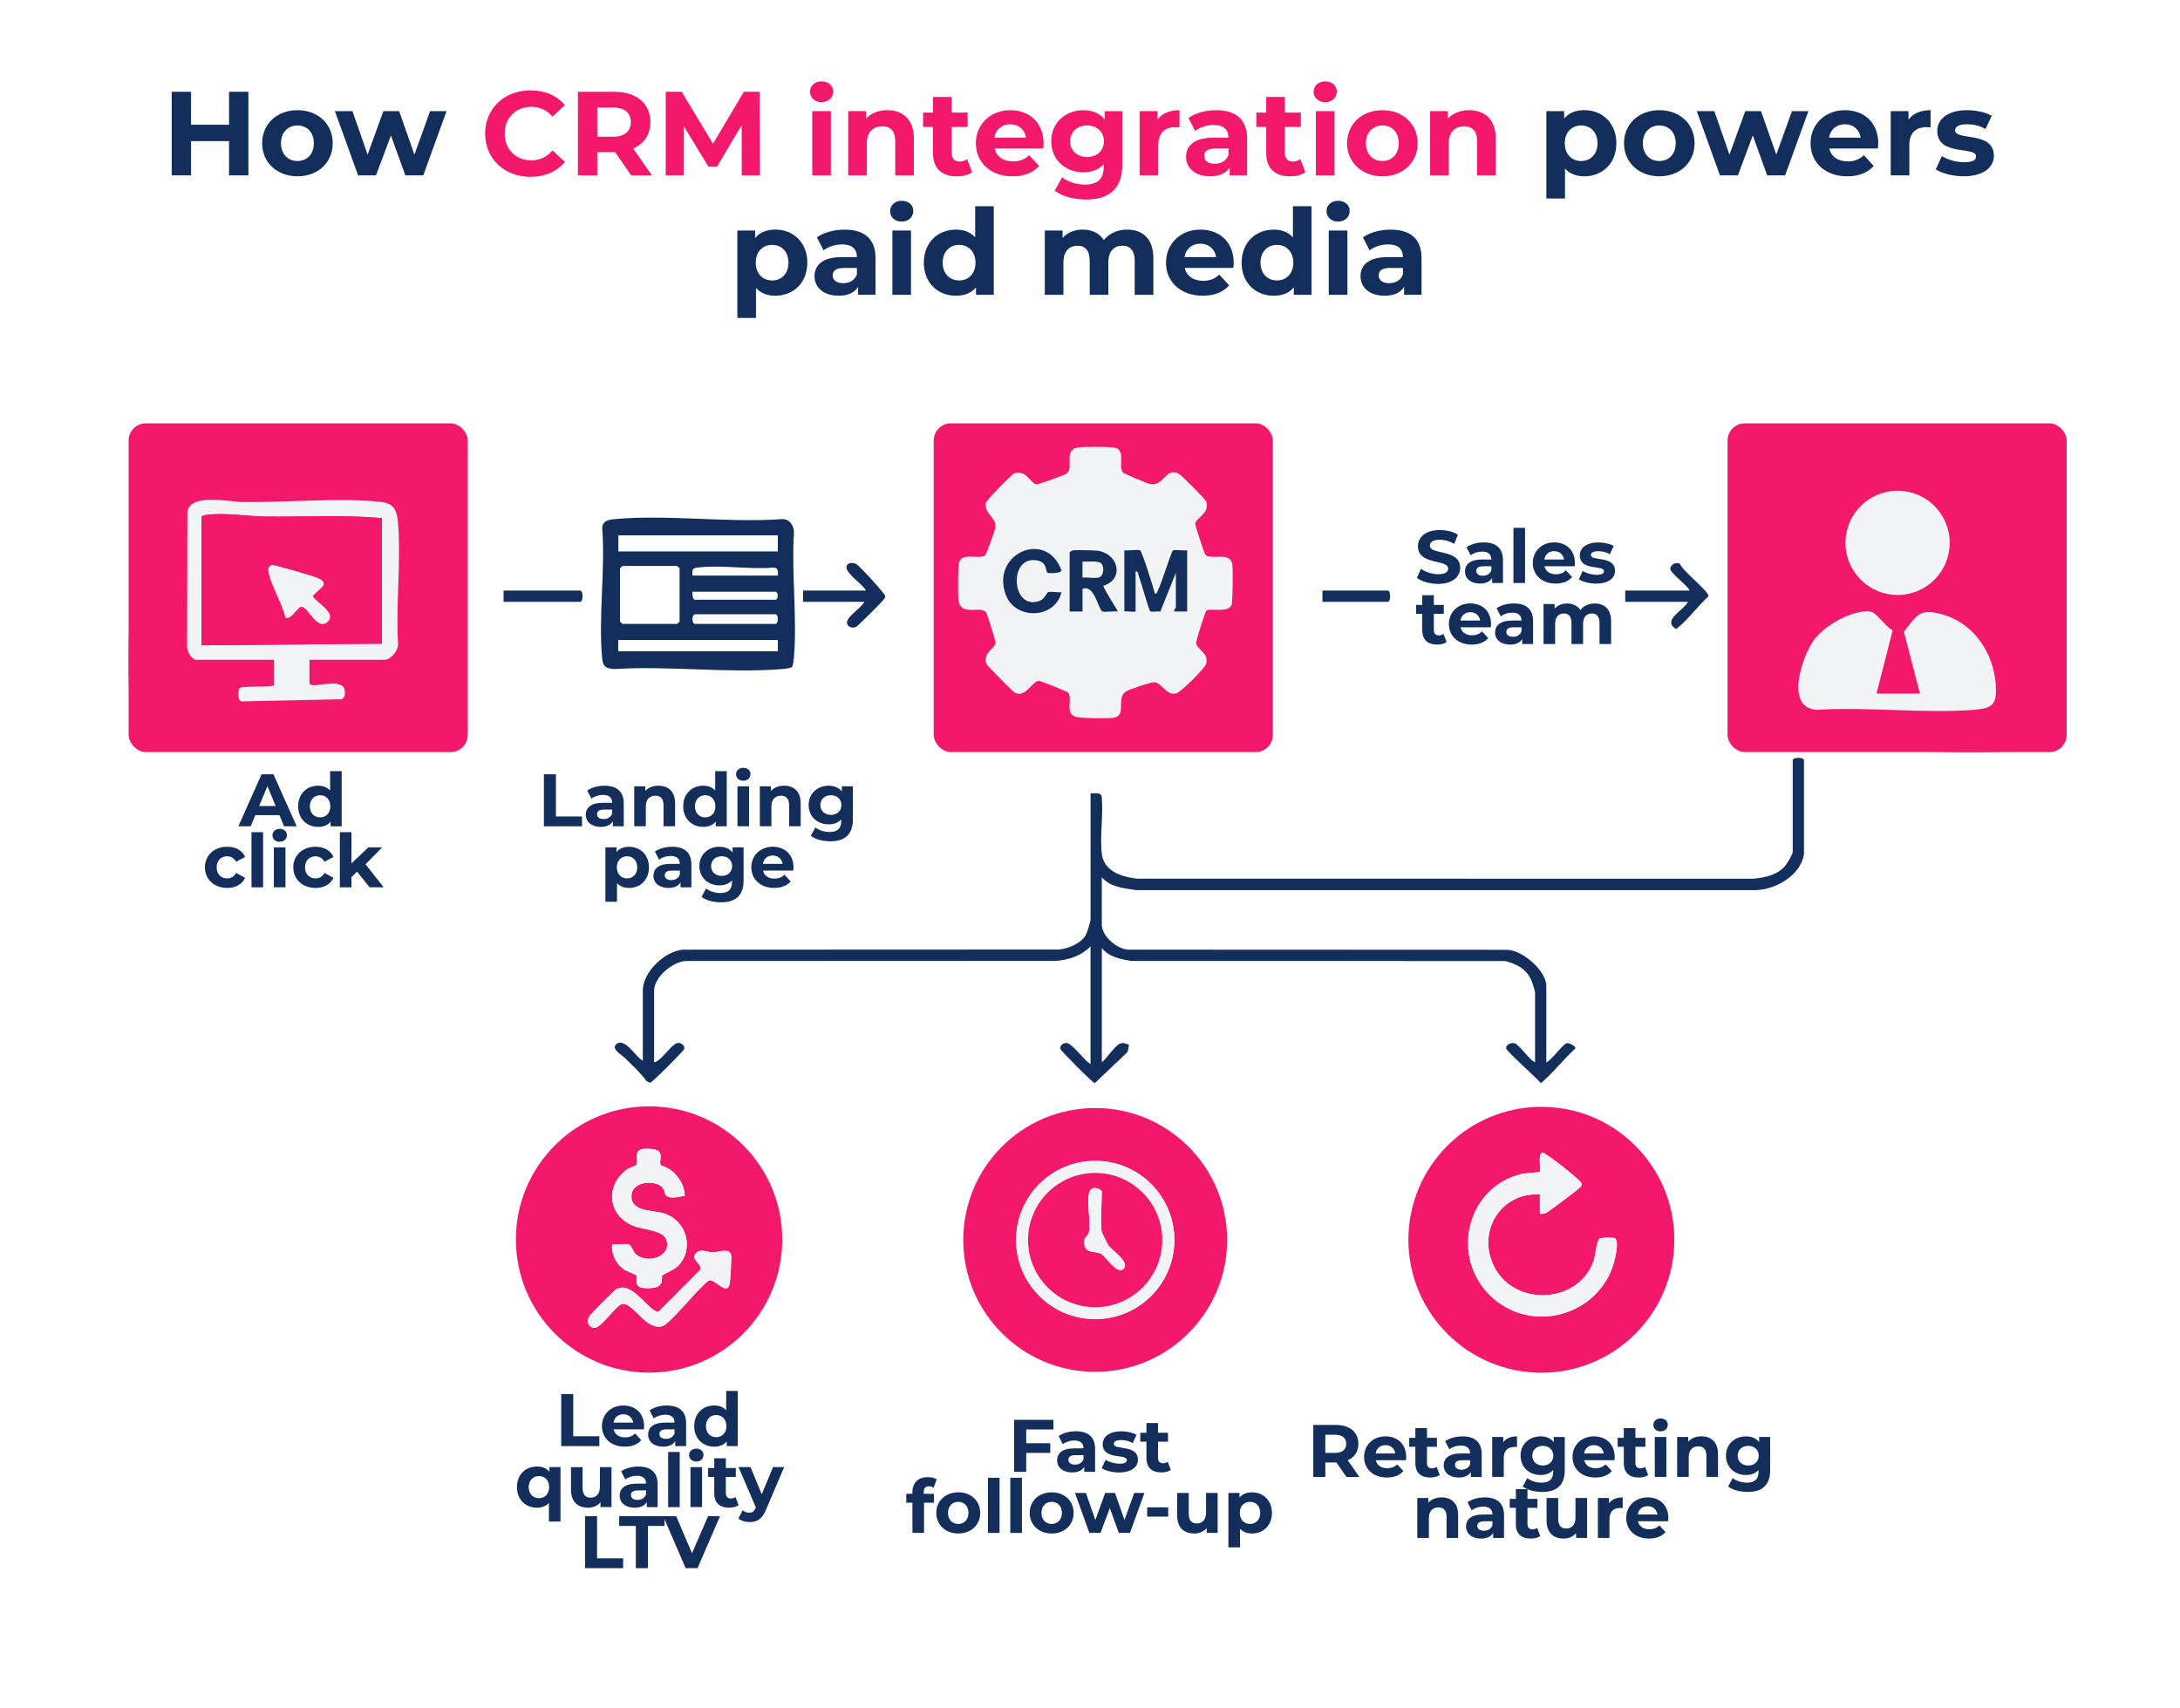 <?xml version="1.0" encoding="UTF-8"?>
<svg id="Layer_1" data-name="Layer 1" xmlns="http://www.w3.org/2000/svg" viewBox="0 0 821.39 643.71">
  <defs>
    <style>
      .cls-1 {
        fill: #132e5b;
      }

      .cls-2 {
        fill: #f1f3f5;
      }

      .cls-3 {
        fill: #f2196c;
      }
    </style>
  </defs>
  <g>
    <rect class="cls-3" x="48.46" y="159.52" width="127.78" height="123.9" rx="6.49" ry="6.49"/>
    <rect class="cls-3" x="650.91" y="159.52" width="127.78" height="123.9" rx="6.49" ry="6.49"/>
    <rect class="cls-3" x="351.81" y="159.52" width="127.78" height="123.9" rx="6.49" ry="6.49"/>
    <rect class="cls-2" x="662.16" y="172.4" width="105.28" height="97.85"/>
    <g>
      <path class="cls-1" d="M679.72,321.75c-1.13,8-10.37,13.34-17.88,13.68h-233.67c-4.74-.75-9.8-1.02-13.02-4.88v17.9c0,4.34,5.71,9.26,10.01,9.41l142.54.06c5.84-.06,14.93,7.95,14.93,13.59v28.82c2.05-.85,6.17-6.84,7.71-7.22.71-.18,3.59,1.04,3.2,2.04-4.53,4.1-8.36,9.17-12.95,13.02-1.58-1.96-12.87-11.89-13.08-13.09-.23-1.33,1.85-2.32,3.16-1.95,1.74.49,5.55,6.26,7.72,7.2v-26.4c0-.27-.87-3.19-1.09-3.77-1.71-4.7-5.53-6.87-10.19-8.01l-140.75-.03c-4.09-.62-8.59-1.53-11.2-4.88v43.08c1.68-1.35,4.99-6.22,6.69-6.99,1.3-.59,2.32-.08,3.56.37l-.52,2.7-12.39,11.76c-.89-.16-12.44-11.9-12.86-12.7-.61-1.18.77-2.34,1.89-2.45,2.39-.23,6.93,6.75,9.37,7.92v-44.3c-3.59,3.63-8,4.99-13.02,5.48l-139.54.03c-4.99.31-11.88,6.09-11.88,11.17v27c3-.45,6.69-7.57,9.37-7.31,1.12.11,2.49,1.28,1.89,2.45-.41.8-11.88,12.45-12.77,12.58l-1.34-.63c-2.38-3.3-5.49-6.06-8.36-8.93-.97-.97-5.43-3.34-2.78-5.18,3.14-2.18,7.22,5.25,9.74,6.4v-26.4c0-7.02,8.08-14.64,14.92-15.42l141.94-.06c3.48-.35,8.48-2.37,10.14-5.64.39-.76,1.7-5,1.7-5.58v-47.63c1.31.07,3.67-.52,4.16.99.78,6.89-.75,15.06.07,21.78.81,6.63,7.38,8.64,13.07,9.38l232.42.03c4.4-.46,9.09-1.35,12.06-4.93.66-.79,2.78-4.37,2.78-5.11v-34.59c0-1.24,4.25-1.24,4.25,0v35.2Z"/>
      <path class="cls-1" d="M636.03,226.79h-23.67v-4.25h24.27c-.83-1.97-7.29-6.54-7.3-8.19,0-1.56,2.28-2.78,3.66-1.83.97,2.64,10.92,10.35,10.77,12.16-4.24,3.9-7.8,8.95-12.21,12.38-5.55-3.32,2.69-6.88,4.46-10.27Z"/>
      <path class="cls-1" d="M498.28,226.79v-4.25h24.58c1.24,0,1.24,4.25,0,4.25h-24.58Z"/>
      <path class="cls-3" d="M773.57,279.98c-1.84,1.84-4.84,2.47-7.35,2.66-33.06,2.5-69.22-1.95-102.61,0-3.27-.27-6.75-2.19-8-5.35-1.97-4.98-.61-22.94-.74-29.6-.48-24.39-.94-48.93-.65-73.41,1.05-5.45,4.56-8.32,10-8.81,32.8,1.9,68.29-2.44,100.78,0,6,.45,10.06,3.11,10.62,9.41,1.94,21.95-.26,49.03-.05,71.65.02,2.76.63,6.24.67,9.05.08,5.82,1.26,20.47-2.67,24.4ZM734.62,204.57c0-10.84-8.79-19.64-19.64-19.64s-19.64,8.79-19.64,19.64,8.79,19.64,19.64,19.64,19.64-8.79,19.64-19.64ZM723.41,261.38h-16.38l6.11-23.88c-2.9-1.23-5.97-6.96-8.83-7.12-6.81-.4-16.84,5.33-20.84,10.78-4.51,6.14-11.27,26.05,1.39,26.32,19.15-1.17,39.96,1.48,58.91,0,7.28-.57,8.66-2.14,8.19-9.45-.77-12.07-8.33-23.22-20.19-26.53-8.53-2.38-9.4.26-14.43,6.55l6.08,23.35Z"/>
      <g>
        <path class="cls-3" d="M294.74,467.08c0,27.72-22.47,50.18-50.18,50.18s-50.18-22.47-50.18-50.18,22.47-50.18,50.18-50.18,50.18,22.47,50.18,50.18ZM248.98,439.08c-.98-1.6,1.7-5.38-2.8-6-9.17-1.27-5.06,3.66-6.5,6-.1.17-2.69,1.04-3.51,1.65-8.26,6.11-7.15,17.27,2.4,21.19,3.16,1.3,11.34,1.73,12.47,5.13,2.16,6.48-6.74,9.24-11.25,5.79-1.38-1.06-1.7-3.46-2.84-3.84-1.64-.54-4.45.17-6.28-.1-.43,3.61,1.41,7.24,4.29,9.37.97.71,4.58,2.03,4.72,2.26.68,1.15-.99,4.13,2.24,4.74,1.51.29,4.83.24,6.09-.55,2.08-1.31,1.04-3.27,1.59-4.18.17-.29,4.44-2.06,5.75-3.36,6.35-6.33,3.46-17.04-4.9-19.85-4.42-1.48-13.52-.42-12.45-7.5.71-4.69,9.25-5.39,11.77-2.14,1.06,1.37.31,2.8,2.1,3.34,2.26.68,3.9-.29,6.12-.34.01-3.98-2.38-7.66-5.5-9.97-.82-.61-3.41-1.49-3.51-1.65ZM262.38,472.09c-2.73,2.68,2.57,4.11,1.38,6.51l-15.5,15.52c-.46.41-.74.25-1.21,0-4.12-2.17-9.45-11.41-14.91-8.26-.61.35-9.65,9.4-10.01,10.01-1.13,1.95-.76,4.18,1.69,4.5,2.63.35,8.39-8.83,10.81-9.05,3.98-.35,8.8,10.27,15.02,8.4,2.83-.85,13.86-14.84,17.43-17.19,2.11-.97,7.17,6.64,7.91.66.27-2.24.51-6.92.55-9.22.08-4.31-4.81-2.04-6.95-2.03-1.73,0-4.52-1.52-6.22.15Z"/>
        <g>
          <path class="cls-2" d="M248.98,439.08c.1.17,2.69,1.04,3.51,1.65,3.12,2.31,5.51,5.99,5.5,9.97-2.22.05-3.86,1.03-6.12.34-1.79-.54-1.04-1.98-2.1-3.34-2.53-3.25-11.07-2.55-11.77,2.14-1.07,7.08,8.03,6.01,12.45,7.5,8.36,2.81,11.25,13.51,4.9,19.85-1.3,1.3-5.57,3.07-5.75,3.36-.54.9.49,2.87-1.59,4.18-1.26.79-4.58.84-6.09.55-3.23-.61-1.55-3.59-2.24-4.74-.13-.22-3.75-1.55-4.72-2.26-2.88-2.12-4.72-5.76-4.29-9.37,1.83.27,4.64-.44,6.28.1,1.14.38,1.46,2.78,2.84,3.84,4.51,3.45,13.41.69,11.25-5.79-1.13-3.39-9.31-3.83-12.47-5.13-9.55-3.92-10.66-15.08-2.4-21.19.82-.61,3.41-1.49,3.51-1.65,1.44-2.34-2.67-7.27,6.5-6,4.5.62,1.81,4.4,2.8,6Z"/>
          <path class="cls-2" d="M262.38,472.09c1.7-1.67,4.49-.14,6.22-.15,2.13,0,7.03-2.28,6.95,2.03-.04,2.3-.28,6.98-.55,9.22-.73,5.98-5.79-1.63-7.91-.66-3.57,2.35-14.6,16.33-17.43,17.19-6.22,1.87-11.03-8.75-15.02-8.4-2.42.22-8.17,9.4-10.81,9.05-2.45-.32-2.83-2.56-1.69-4.5.36-.61,9.39-9.65,10.01-10.01,5.46-3.15,10.79,6.09,14.91,8.26.47.25.75.41,1.21,0l15.5-15.52c1.19-2.4-4.11-3.83-1.38-6.51Z"/>
        </g>
      </g>
      <g>
        <path class="cls-1" d="M298.4,251.36c-.43.43-2.95.7-3.78.77-20.24,1.66-42.68-1.31-63.16,0-3.06-.27-4.25-.76-4.56-3.94-1.5-15.52,1.22-33.44,0-49.22.13-2.64,2.32-3.13,4.55-3.34,20.06-1.82,42.83,1.45,63.17,0,2.82-.24,4.64,2.6,4.54,5.17-.99,15.17,1.22,31.78,0,46.77-.07.83-.34,3.35-.77,3.78ZM233,201.74v6.07h60.07v-6.07h-60.07ZM234.52,213.27c-.2.31-.91.74-.91.91v20.02c0,.06.85.91.91.91h20.63c.06,0,.91-.85.91-.91v-20.02c0-.06-.85-.91-.91-.91h-20.63ZM293.08,216.91c.1-1.45.21-2.9-1.52-3.03-8.98.81-19.8-1.08-28.55-.03-2.23.27-2.23.83-2.09,3.06h32.16ZM260.92,222.98c-.2.79.11,3.03.91,3.03h30.34c1.14,0,1.14-3.03,0-3.03h-31.25ZM261.83,231.47c-1.46.59-.99,3.64,0,3.64h30.34c1.21,0,1.2-3.64,0-3.64h-30.34ZM232.94,241.18v4.25h60.13v-4.25h-60.13Z"/>
        <path class="cls-1" d="M325.66,226.79h-23.06v-4.25h23.67c-1.15-2.4-7.52-6.36-7.33-8.79.15-1.87,2.28-1.86,3.68-1.22,1.06.49,10.95,11.31,10.95,12.13.03.54-.33.85-.59,1.24-.59.88-9.7,9.98-10.36,10.29-1.25.58-2.7.34-3.35-.92-1.25-2.4,5.48-6.22,6.4-8.49Z"/>
        <path class="cls-1" d="M189.74,226.79v-4.25h28.82c1.24,0,1.24,4.25,0,4.25h-28.82Z"/>
      </g>
      <g>
        <path class="cls-3" d="M58.2,165.66l103.63-.18c5.83.55,8.96,4.34,9.41,10.01,2.49,31.6-1.94,66.42,0,98.36-.25,5.21-5.13,8.46-10.02,8.79H58.62c-6.68-.37-8.93-5.22-9.4-11.23-2.4-30.62,1.84-64.34.03-95.28.54-5.33,3.5-9.53,8.95-10.47ZM73.82,248.63h29.43v9.71c-2.18.61-11.81.19-12.78.87-.92.64-1.07,4.63.43,5.11l37.84-.82c1.4-.87,1.31-2.04,1.09-3.51-.63-4.07-9.08-1.69-11.86-1.76-.57-.02-1.37-.43-1.37-.79v-8.8h28.22c2.34,0,5.15-3.3,5.17-5.75-.9-14.81,1.14-30.9,0-45.55-.36-4.66-1.26-7.58-6.39-8.17-15.25-1.75-36.19.25-52.21.02-5.07-.07-19.26-3.35-20.78,3.44l-.13,50.84c-.01,1.93,1.37,4.74,3.34,5.16Z"/>
        <g>
          <path class="cls-2" d="M73.82,248.63c-1.97-.42-3.35-3.23-3.34-5.16l.13-50.84c1.52-6.79,15.71-3.51,20.78-3.44,16.02.23,36.96-1.77,52.21-.02,5.14.59,6.03,3.51,6.39,8.17,1.14,14.65-.91,30.74,0,45.55-.02,2.45-2.83,5.75-5.17,5.75h-28.22v8.8c0,.37.8.78,1.37.79,2.78.07,11.23-2.31,11.86,1.76.23,1.47.31,2.64-1.09,3.51l-37.84.82c-1.49-.48-1.35-4.47-.43-5.11.98-.68,10.6-.26,12.78-.87v-9.71h-29.43ZM143.9,195.23c-14.51-1.28-29.38-.38-44.02-.58-7.06-.1-14.73-1.5-21.85-.66-.61.07-2.09.28-2.09.94v48.24l67.96-.61v-47.33Z"/>
          <path class="cls-3" d="M143.9,195.23v47.33l-67.96.61v-48.24c0-.66,1.48-.87,2.09-.94,7.12-.84,14.79.57,21.85.66,14.64.2,29.51-.7,44.02.58ZM107.53,232.83c2.26.89,4.72-4.44,6.26-4.17,2.43.42,5.68,9.05,9.54,5.77,3.8-3.24-3.72-7.07-5.5-9.75,2.36-2.93,7.2-4.71,1.53-7-1.79-.72-16.03-4.93-16.89-4.74-.75.16-1.41.91-1.37,1.77.19,4.6,5.56,13.13,6.44,18.13Z"/>
          <path class="cls-2" d="M107.53,232.83c-.88-5-6.25-13.54-6.44-18.13-.04-.86.62-1.61,1.37-1.77.86-.19,15.1,4.02,16.89,4.74,5.67,2.29.83,4.07-1.53,7,1.78,2.69,9.3,6.52,5.5,9.75-3.86,3.28-7.11-5.34-9.54-5.77-1.53-.27-3.99,5.07-6.26,4.17Z"/>
        </g>
      </g>
      <g>
        <g>
          <path class="cls-3" d="M630.86,467.19c0,27.67-22.43,50.1-50.1,50.1s-50.1-22.43-50.1-50.1,22.43-50.1,50.1-50.1,50.1,22.43,50.1,50.1ZM580.2,457.38c.87.09,1.58.04,2.4-.33s11.75-8.59,12.47-9.37c.44-.48.93-.72.93-1.52,0-1.21-13.94-12.02-14.87-11.84-1.77.35-.5,6.89-.92,7.29-.25.24-5.47.45-6.81.77-21.38,5.08-27.23,32.52-10.8,46.87,16.08,14.04,41.53,5.48,45.97-15.33.32-1.5,1.43-6.79-.24-7.34-.88-.29-4.98-.28-5.7.19-.99.65-1.53,6.44-2.12,8.2-5.36,16.14-29.36,17.76-37.32,2.76-7.04-13.26,2-28.46,17.01-27.63v7.29Z"/>
          <path class="cls-2" d="M580.2,457.38v-7.29c-15-.84-24.04,14.37-17.01,27.63,7.96,15,31.95,13.38,37.32-2.76.59-1.76,1.12-7.55,2.12-8.2.72-.47,4.82-.48,5.7-.19,1.67.55.56,5.84.24,7.34-4.44,20.81-29.89,29.37-45.97,15.33-16.43-14.35-10.58-41.79,10.8-46.87,1.35-.32,6.56-.54,6.81-.77.42-.4-.85-6.94.92-7.29.94-.18,14.87,10.62,14.87,11.84,0,.8-.48,1.05-.93,1.52-.72.78-11.67,9.01-12.47,9.37s-1.52.42-2.4.33Z"/>
        </g>
        <g>
          <path class="cls-3" d="M462.36,467.25c0,27.45-22.26,49.71-49.71,49.71s-49.71-22.26-49.71-49.71,22.26-49.71,49.71-49.71,49.71,22.26,49.71,49.71ZM442.48,467.27c0-16.47-13.35-29.82-29.82-29.82s-29.82,13.35-29.82,29.82,13.35,29.82,29.82,29.82,29.82-13.35,29.82-29.82Z"/>
          <g>
            <path class="cls-2" d="M442.48,467.27c0,16.47-13.35,29.82-29.82,29.82s-29.82-13.35-29.82-29.82,13.35-29.82,29.82-29.82,29.82,13.35,29.82,29.82ZM437.93,467.3c0-13.97-11.32-25.29-25.29-25.29s-25.29,11.32-25.29,25.29,11.32,25.29,25.29,25.29,25.29-11.32,25.29-25.29Z"/>
            <path class="cls-3" d="M437.93,467.3c0,13.97-11.32,25.29-25.29,25.29s-25.29-11.32-25.29-25.29,11.32-25.29,25.29-25.29,25.29,11.32,25.29,25.29ZM415.15,464.35c-.66-2.44,0-11.83,0-15.17,0-1.18-3.89-2.7-4.73.12-1.09,3.68.66,11-.13,15.04-.36,1.85-2.33,1.72-1.7,4.72.75,3.58,4.17,2.23,6.3,3.44,1.64.94,5.81,7.6,8.19,5.84,3.3-2.45-4.44-7.36-5.51-9.12-.28-.46-2.34-4.61-2.41-4.87Z"/>
            <path class="cls-2" d="M415.15,464.35c.07.27,2.13,4.41,2.41,4.87,1.07,1.76,8.82,6.68,5.51,9.12-2.37,1.76-6.54-4.91-8.19-5.84-2.13-1.21-5.55.14-6.3-3.44-.63-3.01,1.34-2.88,1.7-4.72.8-4.04-.96-11.35.13-15.04.84-2.82,4.73-1.3,4.73-.12,0,3.34-.66,12.73,0,15.17Z"/>
          </g>
        </g>
      </g>
      <g>
        <path class="cls-2" d="M405.87,168.66c-5.37,1.19-.96,7.71-4.1,9.86-.75.52-10.49,4.05-11.18,3.98-2.34-.24-3.76-5.53-8.38-4.14-1,.3-10.59,10.17-10.76,11.14-.72,4.28,4.31,5.52,3.53,9.52-.2,1.02-3.34,9.89-3.77,10.22-2.26,1.73-8.2-1.12-9.75,2.39-.58,1.32-.58,12.91-.28,14.81.92,5.84,8.33,1.79,10.33,4.24.38.47,3.67,10.96,3.6,11.56-.22,2.1-4.77,3.73-3.53,7.78.22.74,10.12,10.72,10.82,11.05,4.37,2.02,6.53-4.84,9.24-4.46.71.1,10.47,3.94,10.83,4.41,1.79,2.33-1.29,7.4,2.53,9,1.63.68,12.68.82,14.69.45,5.02-.94.65-7.54,4.62-9.95,1.19-.72,9.32-3.52,10.58-3.44,2.88.19,4.68,5.28,8.35,4.2,1.72-.51,10.9-9.53,11.26-11.26.83-3.96-2.95-4.86-3.84-7.48-.21-.62,3.38-12.07,3.92-12.43,1.71-1.15,7.93,1.05,9.43-2.1.49-1.03.59-13.84.29-15.46-.94-5-8.47-1.14-10.25-3.7-.34-.49-3.77-10.86-3.71-11.46.23-2.32,5.54-3.77,4.15-8.39-.2-.68-8.89-9.47-9.89-10.15-5.31-3.56-5.91,4.65-11.39,3.52-.96-.2-9.86-3.91-10.2-4.38-1.65-2.3,1.01-7.63-2.39-9.14-1.33-.59-12.97-.57-14.72-.19Z"/>
        <g>
          <path class="cls-1" d="M427.89,230.43c-.96.31-3.07-.21-4.25,0v-23.07c1.33.28,5.19-.44,5.99.09.72.47,5.02,14.21,5.55,16.3.88-.06.93-.93,1.22-1.5,1.13-2.2,4.92-14.29,5.51-14.81.49-.43,4.29.15,5.39-.07v23.06h-4.85c-.23-.66.6-1.33.6-1.52v-13.05l-5.86,14.59c-.88-.16-3.37.27-3.79-.09-.53-.45-3.6-11.45-4.31-13.29-.27-.71-.1-1.67-1.21-1.82v15.17Z"/>
          <path class="cls-1" d="M403.01,208.28c.16-.52.98-.83,1.53-.93.6-.1,8.1.04,8.92.16,8.16,1.17,10.17,10.83,2.3,13.22-.38.42,4.79,8.36,5.46,9.7-1.37-.27-5.09.46-5.97-.09-1.42-.89-3-10.35-7.38-8.4v8.5h-4.85v-22.15ZM415,212.37c-1.27-1.27-5.34-.59-7.14-.75v6.07c1.78-.29,5.25.55,6.68-.3,1.33-.79,1.55-3.93.45-5.02Z"/>
          <path class="cls-1" d="M394.58,215.8c-.69-.6.18-4.05-4.17-4.67-10.76-1.52-9.16,19.58,1.52,15.19,1.66-.68,2.52-3.07,3.01-3.19,1.37-.33,3.51.24,5.03.01-2.33,10.04-17.26,10.68-20.92,1.2-6.05-15.62,15.17-25.14,20.9-9.39-.1,1.13-4.95,1.19-5.36.83Z"/>
        </g>
      </g>
    </g>
  </g>
  <g>
    <path class="cls-1" d="M93.59,34.59v31.5h-7.29v-12.91h-14.31v12.91h-7.29v-31.5h7.29v12.42h14.31v-12.42h7.29Z"/>
    <path class="cls-1" d="M98.77,53.98c0-7.29,5.62-12.46,13.32-12.46s13.27,5.17,13.27,12.46-5.58,12.46-13.27,12.46-13.32-5.17-13.32-12.46ZM118.25,53.98c0-4.19-2.66-6.7-6.17-6.7s-6.21,2.52-6.21,6.7,2.7,6.7,6.21,6.7,6.17-2.52,6.17-6.7Z"/>
    <path class="cls-1" d="M168.25,41.88l-8.77,24.21h-6.75l-5.44-15.03-5.62,15.03h-6.75l-8.73-24.21h6.61l5.71,16.38,5.94-16.38h5.94l5.76,16.38,5.9-16.38h6.21Z"/>
    <path class="cls-3" d="M182.78,50.34c0-9.49,7.29-16.29,17.1-16.29,5.44,0,9.99,1.98,12.96,5.58l-4.68,4.32c-2.11-2.43-4.77-3.69-7.92-3.69-5.9,0-10.08,4.14-10.08,10.08s4.18,10.08,10.08,10.08c3.15,0,5.8-1.26,7.92-3.73l4.68,4.32c-2.97,3.65-7.51,5.62-13,5.62-9.76,0-17.05-6.79-17.05-16.29Z"/>
    <path class="cls-3" d="M237.82,66.09l-6.07-8.77h-6.71v8.77h-7.29v-31.5h13.63c8.42,0,13.68,4.36,13.68,11.43,0,4.73-2.38,8.19-6.48,9.94l7.06,10.12h-7.83ZM230.98,40.53h-5.94v10.98h5.94c4.45,0,6.7-2.07,6.7-5.49s-2.25-5.49-6.7-5.49Z"/>
    <path class="cls-3" d="M279.49,66.09l-.05-18.9-9.27,15.57h-3.28l-9.22-15.16v18.49h-6.84v-31.5h6.03l11.79,19.57,11.61-19.57h5.98l.09,31.5h-6.84Z"/>
    <path class="cls-3" d="M305.18,34.59c0-2.21,1.75-3.92,4.36-3.92s4.37,1.62,4.37,3.78c0,2.34-1.75,4.05-4.37,4.05s-4.36-1.71-4.36-3.91ZM306.04,41.88h7.02v24.21h-7.02v-24.21Z"/>
    <path class="cls-3" d="M344.33,52.23v13.86h-7.02v-12.78c0-3.92-1.8-5.71-4.9-5.71-3.38,0-5.8,2.07-5.8,6.52v11.97h-7.02v-24.21h6.71v2.83c1.89-2.07,4.72-3.19,8.01-3.19,5.71,0,10.03,3.33,10.03,10.71Z"/>
    <path class="cls-3" d="M366.29,64.92c-1.44,1.04-3.55,1.53-5.71,1.53-5.71,0-9.04-2.92-9.04-8.68v-9.94h-3.73v-5.4h3.73v-5.9h7.02v5.9h6.03v5.4h-6.03v9.85c0,2.07,1.12,3.19,3.01,3.19,1.04,0,2.07-.31,2.83-.9l1.89,4.95Z"/>
    <path class="cls-3" d="M393.07,55.96h-18.31c.67,3.01,3.24,4.86,6.93,4.86,2.56,0,4.41-.77,6.07-2.34l3.73,4.05c-2.25,2.56-5.62,3.91-9.99,3.91-8.37,0-13.81-5.26-13.81-12.46s5.53-12.46,12.91-12.46,12.6,4.77,12.6,12.55c0,.54-.09,1.31-.14,1.89ZM374.66,51.87h11.92c-.5-3.06-2.79-5.04-5.94-5.04s-5.49,1.94-5.98,5.04Z"/>
    <path class="cls-3" d="M422.86,41.88v20.16c0,9-4.86,13.14-13.59,13.14-4.59,0-9.04-1.12-11.88-3.33l2.79-5.04c2.07,1.67,5.44,2.75,8.55,2.75,4.95,0,7.11-2.25,7.11-6.61v-1.04c-1.85,2.02-4.5,3.02-7.65,3.02-6.7,0-12.1-4.63-12.1-11.7s5.4-11.7,12.1-11.7c3.38,0,6.16,1.12,8.01,3.46v-3.1h6.66ZM415.93,53.22c0-3.55-2.65-5.94-6.34-5.94s-6.39,2.38-6.39,5.94,2.7,5.94,6.39,5.94,6.34-2.38,6.34-5.94Z"/>
    <path class="cls-3" d="M444.41,41.52v6.48c-.58-.04-1.03-.09-1.57-.09-3.87,0-6.43,2.11-6.43,6.75v11.43h-7.02v-24.21h6.71v3.19c1.71-2.34,4.59-3.55,8.32-3.55Z"/>
    <path class="cls-3" d="M469.88,52.27v13.81h-6.57v-3.01c-1.31,2.2-3.82,3.37-7.38,3.37-5.67,0-9.04-3.15-9.04-7.33s3.01-7.24,10.39-7.24h5.58c0-3.02-1.8-4.77-5.58-4.77-2.56,0-5.22.85-6.97,2.25l-2.52-4.9c2.65-1.89,6.57-2.92,10.44-2.92,7.38,0,11.65,3.42,11.65,10.75ZM462.86,58.44v-2.47h-4.81c-3.29,0-4.32,1.21-4.32,2.83,0,1.75,1.48,2.92,3.96,2.92,2.34,0,4.36-1.08,5.17-3.29Z"/>
    <path class="cls-3" d="M491.84,64.92c-1.44,1.04-3.55,1.53-5.71,1.53-5.71,0-9.04-2.92-9.04-8.68v-9.94h-3.73v-5.4h3.73v-5.9h7.02v5.9h6.03v5.4h-6.03v9.85c0,2.07,1.12,3.19,3.01,3.19,1.04,0,2.07-.31,2.83-.9l1.89,4.95Z"/>
    <path class="cls-3" d="M494.95,34.59c0-2.21,1.75-3.92,4.36-3.92s4.37,1.62,4.37,3.78c0,2.34-1.76,4.05-4.37,4.05s-4.36-1.71-4.36-3.91ZM495.8,41.88h7.02v24.21h-7.02v-24.21Z"/>
    <path class="cls-3" d="M507.55,53.98c0-7.29,5.62-12.46,13.32-12.46s13.27,5.17,13.27,12.46-5.58,12.46-13.27,12.46-13.32-5.17-13.32-12.46ZM527.03,53.98c0-4.19-2.66-6.7-6.17-6.7s-6.21,2.52-6.21,6.7,2.7,6.7,6.21,6.7,6.17-2.52,6.17-6.7Z"/>
    <path class="cls-3" d="M563.57,52.23v13.86h-7.02v-12.78c0-3.92-1.8-5.71-4.9-5.71-3.38,0-5.8,2.07-5.8,6.52v11.97h-7.02v-24.21h6.71v2.83c1.89-2.07,4.72-3.19,8.01-3.19,5.71,0,10.03,3.33,10.03,10.71Z"/>
    <path class="cls-1" d="M609.02,53.98c0,7.6-5.26,12.46-12.06,12.46-3.02,0-5.49-.94-7.29-2.92v11.29h-7.02v-32.94h6.71v2.79c1.75-2.12,4.36-3.15,7.6-3.15,6.79,0,12.06,4.86,12.06,12.46ZM601.91,53.98c0-4.19-2.65-6.7-6.16-6.7s-6.17,2.52-6.17,6.7,2.66,6.7,6.17,6.7,6.16-2.52,6.16-6.7Z"/>
    <path class="cls-1" d="M611.9,53.98c0-7.29,5.62-12.46,13.32-12.46s13.27,5.17,13.27,12.46-5.58,12.46-13.27,12.46-13.32-5.17-13.32-12.46ZM631.38,53.98c0-4.19-2.66-6.7-6.17-6.7s-6.21,2.52-6.21,6.7,2.7,6.7,6.21,6.7,6.17-2.52,6.17-6.7Z"/>
    <path class="cls-1" d="M681.38,41.88l-8.77,24.21h-6.75l-5.44-15.03-5.62,15.03h-6.75l-8.73-24.21h6.61l5.71,16.38,5.94-16.38h5.94l5.76,16.38,5.9-16.38h6.21Z"/>
    <path class="cls-1" d="M707.57,55.96h-18.31c.67,3.01,3.24,4.86,6.93,4.86,2.56,0,4.41-.77,6.07-2.34l3.73,4.05c-2.25,2.56-5.62,3.91-9.99,3.91-8.37,0-13.81-5.26-13.81-12.46s5.53-12.46,12.91-12.46,12.6,4.77,12.6,12.55c0,.54-.09,1.31-.14,1.89ZM689.16,51.87h11.92c-.5-3.06-2.79-5.04-5.94-5.04s-5.49,1.94-5.98,5.04Z"/>
    <path class="cls-1" d="M727.41,41.52v6.48c-.58-.04-1.03-.09-1.57-.09-3.87,0-6.43,2.11-6.43,6.75v11.43h-7.02v-24.21h6.71v3.19c1.71-2.34,4.59-3.55,8.32-3.55Z"/>
    <path class="cls-1" d="M729.35,63.84l2.34-5.04c2.16,1.4,5.44,2.34,8.41,2.34,3.24,0,4.46-.85,4.46-2.21,0-3.96-14.62.09-14.62-9.58,0-4.59,4.14-7.83,11.2-7.83,3.33,0,7.02.76,9.31,2.11l-2.34,4.99c-2.38-1.35-4.77-1.8-6.97-1.8-3.15,0-4.5.99-4.5,2.25,0,4.14,14.62.13,14.62,9.67,0,4.5-4.18,7.69-11.43,7.69-4.1,0-8.23-1.12-10.48-2.61Z"/>
    <path class="cls-1" d="M304.19,98.98c0,7.6-5.26,12.46-12.06,12.46-3.02,0-5.49-.94-7.29-2.92v11.29h-7.02v-32.94h6.71v2.79c1.75-2.12,4.36-3.15,7.6-3.15,6.79,0,12.06,4.86,12.06,12.46ZM297.08,98.98c0-4.19-2.65-6.7-6.16-6.7s-6.17,2.52-6.17,6.7,2.66,6.7,6.17,6.7,6.16-2.52,6.16-6.7Z"/>
    <path class="cls-1" d="M329.89,97.27v13.81h-6.57v-3.01c-1.31,2.2-3.82,3.37-7.38,3.37-5.67,0-9.04-3.15-9.04-7.33s3.01-7.24,10.39-7.24h5.58c0-3.02-1.8-4.77-5.58-4.77-2.56,0-5.22.85-6.97,2.25l-2.52-4.9c2.65-1.89,6.57-2.92,10.44-2.92,7.38,0,11.65,3.42,11.65,10.75ZM322.87,103.44v-2.47h-4.81c-3.29,0-4.32,1.21-4.32,2.83,0,1.75,1.48,2.92,3.96,2.92,2.34,0,4.36-1.08,5.17-3.29Z"/>
    <path class="cls-1" d="M335.38,79.59c0-2.21,1.75-3.92,4.36-3.92s4.37,1.62,4.37,3.78c0,2.34-1.75,4.05-4.37,4.05s-4.36-1.71-4.36-3.91ZM336.23,86.88h7.02v24.21h-7.02v-24.21Z"/>
    <path class="cls-1" d="M374.44,77.7v33.39h-6.7v-2.79c-1.76,2.12-4.32,3.15-7.56,3.15-6.84,0-12.1-4.86-12.1-12.46s5.27-12.46,12.1-12.46c2.97,0,5.49.94,7.25,2.92v-11.74h7.02ZM367.55,98.98c0-4.19-2.7-6.7-6.16-6.7s-6.21,2.52-6.21,6.7,2.7,6.7,6.21,6.7,6.16-2.52,6.16-6.7Z"/>
    <path class="cls-1" d="M434.56,97.23v13.86h-7.02v-12.78c0-3.92-1.75-5.71-4.59-5.71-3.15,0-5.35,2.02-5.35,6.34v12.15h-7.02v-12.78c0-3.92-1.67-5.71-4.59-5.71-3.1,0-5.31,2.02-5.31,6.34v12.15h-7.02v-24.21h6.71v2.79c1.8-2.07,4.5-3.15,7.6-3.15,3.38,0,6.25,1.3,7.96,3.96,1.93-2.47,5.08-3.96,8.73-3.96,5.76,0,9.9,3.33,9.9,10.71Z"/>
    <path class="cls-1" d="M464.71,100.96h-18.31c.67,3.01,3.24,4.86,6.93,4.86,2.56,0,4.41-.77,6.07-2.34l3.73,4.05c-2.25,2.56-5.62,3.91-9.99,3.91-8.37,0-13.81-5.26-13.81-12.46s5.53-12.46,12.91-12.46,12.6,4.77,12.6,12.55c0,.54-.09,1.31-.14,1.89ZM446.3,96.87h11.92c-.5-3.06-2.79-5.04-5.94-5.04s-5.49,1.94-5.98,5.04Z"/>
    <path class="cls-1" d="M494.18,77.7v33.39h-6.7v-2.79c-1.75,2.12-4.32,3.15-7.56,3.15-6.84,0-12.1-4.86-12.1-12.46s5.27-12.46,12.1-12.46c2.97,0,5.49.94,7.24,2.92v-11.74h7.02ZM487.3,98.98c0-4.19-2.7-6.7-6.16-6.7s-6.21,2.52-6.21,6.7,2.7,6.7,6.21,6.7,6.16-2.52,6.16-6.7Z"/>
    <path class="cls-1" d="M499.81,79.59c0-2.21,1.75-3.92,4.36-3.92s4.37,1.62,4.37,3.78c0,2.34-1.75,4.05-4.37,4.05s-4.36-1.71-4.36-3.91ZM500.66,86.88h7.02v24.21h-7.02v-24.21Z"/>
    <path class="cls-1" d="M535.62,97.27v13.81h-6.57v-3.01c-1.31,2.2-3.82,3.37-7.38,3.37-5.67,0-9.04-3.15-9.04-7.33s3.01-7.24,10.39-7.24h5.58c0-3.02-1.8-4.77-5.58-4.77-2.56,0-5.22.85-6.97,2.25l-2.52-4.9c2.65-1.89,6.57-2.92,10.44-2.92,7.38,0,11.65,3.42,11.65,10.75ZM528.6,103.44v-2.47h-4.81c-3.29,0-4.32,1.21-4.32,2.83,0,1.75,1.48,2.92,3.96,2.92,2.34,0,4.36-1.08,5.17-3.29Z"/>
  </g>
  <g>
    <path class="cls-1" d="M533.87,217.76l1.54-3.42c1.65,1.2,4.12,2.04,6.47,2.04,2.69,0,3.78-.9,3.78-2.1,0-3.67-11.4-1.15-11.4-8.43,0-3.33,2.69-6.1,8.26-6.1,2.46,0,4.98.59,6.8,1.74l-1.4,3.44c-1.82-1.04-3.7-1.54-5.43-1.54-2.69,0-3.72,1.01-3.72,2.24,0,3.61,11.4,1.12,11.4,8.32,0,3.28-2.72,6.08-8.32,6.08-3.11,0-6.24-.92-7.98-2.27Z"/>
    <path class="cls-1" d="M566.3,211.09v8.6h-4.09v-1.88c-.81,1.37-2.38,2.1-4.59,2.1-3.53,0-5.63-1.96-5.63-4.56s1.88-4.51,6.47-4.51h3.47c0-1.88-1.12-2.97-3.47-2.97-1.6,0-3.25.53-4.34,1.4l-1.57-3.05c1.65-1.18,4.09-1.82,6.5-1.82,4.59,0,7.25,2.13,7.25,6.69ZM561.93,214.93v-1.54h-3c-2.04,0-2.69.76-2.69,1.76,0,1.09.92,1.82,2.46,1.82,1.46,0,2.72-.67,3.22-2.04Z"/>
    <path class="cls-1" d="M570.24,198.91h4.37v20.78h-4.37v-20.78Z"/>
    <path class="cls-1" d="M593.34,213.39h-11.4c.42,1.88,2.02,3.02,4.31,3.02,1.6,0,2.74-.48,3.78-1.46l2.32,2.52c-1.4,1.6-3.5,2.44-6.22,2.44-5.21,0-8.6-3.28-8.6-7.76s3.44-7.76,8.04-7.76,7.84,2.97,7.84,7.81c0,.34-.06.81-.08,1.18ZM581.89,210.84h7.42c-.31-1.9-1.74-3.14-3.7-3.14s-3.42,1.2-3.72,3.14Z"/>
    <path class="cls-1" d="M594.88,218.29l1.46-3.14c1.34.87,3.39,1.46,5.24,1.46,2.02,0,2.77-.53,2.77-1.37,0-2.46-9.1.06-9.1-5.96,0-2.86,2.58-4.87,6.97-4.87,2.07,0,4.37.48,5.8,1.32l-1.46,3.11c-1.48-.84-2.97-1.12-4.34-1.12-1.96,0-2.8.62-2.8,1.4,0,2.58,9.1.08,9.1,6.02,0,2.8-2.6,4.79-7.11,4.79-2.55,0-5.12-.7-6.52-1.62Z"/>
    <path class="cls-1" d="M545.07,241.96c-.9.64-2.21.95-3.56.95-3.56,0-5.63-1.82-5.63-5.4v-6.19h-2.32v-3.36h2.32v-3.67h4.37v3.67h3.75v3.36h-3.75v6.13c0,1.29.7,1.99,1.88,1.99.64,0,1.29-.2,1.76-.56l1.18,3.08Z"/>
    <path class="cls-1" d="M561.73,236.39h-11.4c.42,1.88,2.02,3.02,4.31,3.02,1.6,0,2.74-.48,3.78-1.46l2.32,2.52c-1.4,1.6-3.5,2.44-6.22,2.44-5.21,0-8.6-3.28-8.6-7.76s3.44-7.76,8.04-7.76,7.84,2.97,7.84,7.81c0,.34-.06.81-.08,1.18ZM550.28,233.84h7.42c-.31-1.9-1.74-3.14-3.7-3.14s-3.42,1.2-3.72,3.14Z"/>
    <path class="cls-1" d="M577.64,234.09v8.6h-4.09v-1.88c-.81,1.37-2.38,2.1-4.59,2.1-3.53,0-5.63-1.96-5.63-4.56s1.88-4.51,6.47-4.51h3.47c0-1.88-1.12-2.97-3.47-2.97-1.6,0-3.25.53-4.34,1.4l-1.57-3.05c1.65-1.18,4.09-1.82,6.5-1.82,4.59,0,7.25,2.13,7.25,6.69ZM573.27,237.93v-1.54h-3c-2.04,0-2.69.76-2.69,1.76,0,1.09.92,1.82,2.46,1.82,1.46,0,2.72-.67,3.22-2.04Z"/>
    <path class="cls-1" d="M607.04,234.07v8.62h-4.37v-7.95c0-2.44-1.09-3.56-2.86-3.56-1.96,0-3.33,1.26-3.33,3.95v7.56h-4.37v-7.95c0-2.44-1.04-3.56-2.86-3.56-1.93,0-3.3,1.26-3.3,3.95v7.56h-4.37v-15.06h4.17v1.74c1.12-1.29,2.8-1.96,4.73-1.96,2.1,0,3.89.81,4.96,2.46,1.2-1.54,3.16-2.46,5.43-2.46,3.58,0,6.16,2.07,6.16,6.66Z"/>
  </g>
  <g>
    <path class="cls-1" d="M204.92,291.78h4.54v15.9h9.83v3.7h-14.36v-19.6Z"/>
    <path class="cls-1" d="M235.02,302.78v8.6h-4.09v-1.88c-.81,1.37-2.38,2.1-4.59,2.1-3.53,0-5.63-1.96-5.63-4.56s1.88-4.51,6.47-4.51h3.47c0-1.88-1.12-2.97-3.47-2.97-1.6,0-3.25.53-4.34,1.4l-1.57-3.05c1.65-1.18,4.09-1.82,6.5-1.82,4.59,0,7.25,2.13,7.25,6.69ZM230.65,306.62v-1.54h-3c-2.04,0-2.69.76-2.69,1.76,0,1.09.92,1.82,2.46,1.82,1.46,0,2.72-.67,3.22-2.04Z"/>
    <path class="cls-1" d="M254.37,302.75v8.62h-4.37v-7.95c0-2.44-1.12-3.56-3.05-3.56-2.1,0-3.61,1.29-3.61,4.06v7.45h-4.37v-15.06h4.17v1.76c1.18-1.29,2.94-1.99,4.98-1.99,3.56,0,6.24,2.07,6.24,6.66Z"/>
    <path class="cls-1" d="M273.83,290.6v20.78h-4.17v-1.74c-1.09,1.32-2.69,1.96-4.7,1.96-4.26,0-7.53-3.02-7.53-7.76s3.28-7.76,7.53-7.76c1.85,0,3.42.59,4.51,1.82v-7.31h4.37ZM269.54,303.85c0-2.6-1.68-4.17-3.84-4.17s-3.86,1.57-3.86,4.17,1.68,4.17,3.86,4.17,3.84-1.57,3.84-4.17Z"/>
    <path class="cls-1" d="M277.33,291.78c0-1.37,1.09-2.44,2.72-2.44s2.72,1.01,2.72,2.35c0,1.46-1.09,2.52-2.72,2.52s-2.72-1.06-2.72-2.44ZM277.86,296.31h4.37v15.06h-4.37v-15.06Z"/>
    <path class="cls-1" d="M301.69,302.75v8.62h-4.37v-7.95c0-2.44-1.12-3.56-3.05-3.56-2.1,0-3.61,1.29-3.61,4.06v7.45h-4.37v-15.06h4.17v1.76c1.18-1.29,2.94-1.99,4.98-1.99,3.56,0,6.24,2.07,6.24,6.66Z"/>
    <path class="cls-1" d="M321.34,296.31v12.54c0,5.6-3.02,8.18-8.46,8.18-2.86,0-5.63-.7-7.39-2.07l1.74-3.14c1.29,1.04,3.39,1.71,5.32,1.71,3.08,0,4.42-1.4,4.42-4.12v-.64c-1.15,1.26-2.8,1.88-4.76,1.88-4.17,0-7.53-2.88-7.53-7.28s3.36-7.28,7.53-7.28c2.1,0,3.84.7,4.98,2.16v-1.93h4.14ZM317.03,303.37c0-2.21-1.65-3.7-3.95-3.7s-3.98,1.48-3.98,3.7,1.68,3.7,3.98,3.7,3.95-1.48,3.95-3.7Z"/>
    <path class="cls-1" d="M244.52,326.85c0,4.73-3.28,7.76-7.5,7.76-1.88,0-3.42-.59-4.54-1.82v7.03h-4.37v-20.5h4.17v1.74c1.09-1.32,2.72-1.96,4.73-1.96,4.23,0,7.5,3.02,7.5,7.76ZM240.1,326.85c0-2.6-1.65-4.17-3.84-4.17s-3.84,1.57-3.84,4.17,1.65,4.17,3.84,4.17,3.84-1.57,3.84-4.17Z"/>
    <path class="cls-1" d="M260.51,325.78v8.6h-4.09v-1.88c-.81,1.37-2.38,2.1-4.59,2.1-3.53,0-5.63-1.96-5.63-4.56s1.88-4.51,6.47-4.51h3.47c0-1.88-1.12-2.97-3.47-2.97-1.6,0-3.25.53-4.34,1.4l-1.57-3.05c1.65-1.18,4.09-1.82,6.5-1.82,4.59,0,7.25,2.13,7.25,6.69ZM256.15,329.62v-1.54h-3c-2.04,0-2.69.76-2.69,1.76,0,1.09.92,1.82,2.46,1.82,1.46,0,2.72-.67,3.22-2.04Z"/>
    <path class="cls-1" d="M280.17,319.31v12.54c0,5.6-3.02,8.18-8.46,8.18-2.86,0-5.63-.7-7.39-2.07l1.74-3.14c1.29,1.04,3.39,1.71,5.32,1.71,3.08,0,4.42-1.4,4.42-4.12v-.64c-1.15,1.26-2.8,1.88-4.76,1.88-4.17,0-7.53-2.88-7.53-7.28s3.36-7.28,7.53-7.28c2.1,0,3.84.7,4.98,2.16v-1.93h4.14ZM275.86,326.37c0-2.21-1.65-3.7-3.95-3.7s-3.98,1.48-3.98,3.7,1.68,3.7,3.98,3.7,3.95-1.48,3.95-3.7Z"/>
    <path class="cls-1" d="M298.9,328.08h-11.4c.42,1.88,2.02,3.02,4.31,3.02,1.6,0,2.74-.48,3.78-1.46l2.32,2.52c-1.4,1.6-3.5,2.44-6.22,2.44-5.21,0-8.6-3.28-8.6-7.76s3.44-7.76,8.04-7.76,7.84,2.97,7.84,7.81c0,.34-.06.81-.08,1.18ZM287.45,325.53h7.42c-.31-1.9-1.74-3.14-3.7-3.14s-3.42,1.2-3.72,3.14Z"/>
  </g>
  <g>
    <path class="cls-1" d="M211.45,525.34h4.54v15.9h9.83v3.7h-14.36v-19.6Z"/>
    <path class="cls-1" d="M242.61,538.64h-11.4c.42,1.88,2.02,3.02,4.31,3.02,1.6,0,2.74-.48,3.78-1.46l2.32,2.52c-1.4,1.6-3.5,2.44-6.22,2.44-5.21,0-8.6-3.28-8.6-7.76s3.44-7.76,8.04-7.76,7.84,2.97,7.84,7.81c0,.34-.06.81-.08,1.18ZM231.16,536.09h7.42c-.31-1.9-1.74-3.14-3.7-3.14s-3.42,1.2-3.72,3.14Z"/>
    <path class="cls-1" d="M258.51,536.34v8.6h-4.09v-1.88c-.81,1.37-2.38,2.1-4.59,2.1-3.53,0-5.63-1.96-5.63-4.56s1.88-4.51,6.47-4.51h3.47c0-1.88-1.12-2.97-3.47-2.97-1.6,0-3.25.53-4.34,1.4l-1.57-3.05c1.65-1.18,4.09-1.82,6.5-1.82,4.59,0,7.25,2.13,7.25,6.69ZM254.15,540.18v-1.54h-3c-2.04,0-2.69.76-2.69,1.76,0,1.09.92,1.82,2.46,1.82,1.46,0,2.72-.67,3.22-2.04Z"/>
    <path class="cls-1" d="M277.97,524.16v20.78h-4.17v-1.74c-1.09,1.32-2.69,1.96-4.7,1.96-4.26,0-7.53-3.02-7.53-7.76s3.28-7.76,7.53-7.76c1.85,0,3.42.59,4.51,1.82v-7.31h4.37ZM273.69,537.41c0-2.6-1.68-4.17-3.84-4.17s-3.86,1.57-3.86,4.17,1.68,4.17,3.86,4.17,3.84-1.57,3.84-4.17Z"/>
    <path class="cls-1" d="M211.19,552.87v20.5h-4.37v-7.03c-1.09,1.23-2.66,1.82-4.51,1.82-4.26,0-7.53-3.02-7.53-7.76s3.28-7.76,7.53-7.76c2.02,0,3.61.64,4.7,1.96v-1.74h4.17ZM206.91,560.41c0-2.6-1.68-4.17-3.84-4.17s-3.86,1.57-3.86,4.17,1.68,4.17,3.86,4.17,3.84-1.57,3.84-4.17Z"/>
    <path class="cls-1" d="M230.4,552.87v15.06h-4.14v-1.79c-1.15,1.32-2.83,2.02-4.68,2.02-3.78,0-6.44-2.13-6.44-6.78v-8.51h4.37v7.87c0,2.52,1.12,3.64,3.05,3.64s3.47-1.29,3.47-4.06v-7.45h4.37Z"/>
    <path class="cls-1" d="M247.79,559.34v8.6h-4.09v-1.88c-.81,1.37-2.38,2.1-4.59,2.1-3.53,0-5.63-1.96-5.63-4.56s1.88-4.51,6.47-4.51h3.47c0-1.88-1.12-2.97-3.47-2.97-1.6,0-3.25.53-4.34,1.4l-1.57-3.05c1.65-1.18,4.09-1.82,6.5-1.82,4.59,0,7.25,2.13,7.25,6.69ZM243.42,563.18v-1.54h-3c-2.04,0-2.69.76-2.69,1.76,0,1.09.92,1.82,2.46,1.82,1.46,0,2.72-.67,3.22-2.04Z"/>
    <path class="cls-1" d="M251.74,547.16h4.37v20.78h-4.37v-20.78Z"/>
    <path class="cls-1" d="M259.63,548.34c0-1.37,1.09-2.44,2.72-2.44s2.72,1.01,2.72,2.35c0,1.46-1.09,2.52-2.72,2.52s-2.72-1.06-2.72-2.44ZM260.17,552.87h4.37v15.06h-4.37v-15.06Z"/>
    <path class="cls-1" d="M278.31,567.21c-.9.64-2.21.95-3.56.95-3.56,0-5.63-1.82-5.63-5.4v-6.19h-2.32v-3.36h2.32v-3.67h4.37v3.67h3.75v3.36h-3.75v6.13c0,1.29.7,1.99,1.88,1.99.64,0,1.29-.2,1.76-.56l1.18,3.08Z"/>
    <path class="cls-1" d="M295.45,552.87l-6.8,15.99c-1.46,3.64-3.53,4.73-6.24,4.73-1.54,0-3.22-.5-4.2-1.37l1.6-3.11c.67.59,1.6.95,2.46.95,1.2,0,1.88-.53,2.46-1.88l.06-.14-6.52-15.18h4.51l4.23,10.22,4.26-10.22h4.2Z"/>
    <path class="cls-1" d="M220.42,571.34h4.54v15.9h9.83v3.7h-14.36v-19.6Z"/>
    <path class="cls-1" d="M239.57,575.03h-6.27v-3.7h17.08v3.7h-6.27v15.9h-4.54v-15.9Z"/>
    <path class="cls-1" d="M271.3,571.34l-8.48,19.6h-4.48l-8.46-19.6h4.9l5.96,14,6.05-14h4.51Z"/>
  </g>
  <g>
    <path class="cls-1" d="M386.66,538.69v5.18h9.07v3.64h-9.07v7.14h-4.54v-19.6h14.81v3.64h-10.28Z"/>
    <path class="cls-1" d="M412.62,546.05v8.6h-4.09v-1.88c-.81,1.37-2.38,2.1-4.59,2.1-3.53,0-5.63-1.96-5.63-4.56s1.88-4.51,6.47-4.51h3.47c0-1.88-1.12-2.97-3.47-2.97-1.6,0-3.25.53-4.34,1.4l-1.57-3.05c1.65-1.18,4.09-1.82,6.5-1.82,4.59,0,7.25,2.13,7.25,6.69ZM408.25,549.89v-1.54h-3c-2.04,0-2.69.76-2.69,1.76,0,1.09.92,1.82,2.46,1.82,1.46,0,2.72-.67,3.22-2.04Z"/>
    <path class="cls-1" d="M415.11,553.25l1.46-3.14c1.34.87,3.39,1.46,5.24,1.46,2.02,0,2.77-.53,2.77-1.37,0-2.46-9.1.06-9.1-5.96,0-2.86,2.58-4.87,6.97-4.87,2.07,0,4.37.48,5.8,1.32l-1.46,3.11c-1.48-.84-2.97-1.12-4.34-1.12-1.96,0-2.8.62-2.8,1.4,0,2.58,9.1.08,9.1,6.02,0,2.8-2.6,4.79-7.11,4.79-2.55,0-5.12-.7-6.52-1.62Z"/>
    <path class="cls-1" d="M441.15,553.92c-.9.64-2.21.95-3.56.95-3.56,0-5.63-1.82-5.63-5.4v-6.19h-2.32v-3.36h2.32v-3.67h4.37v3.67h3.75v3.36h-3.75v6.13c0,1.29.7,1.99,1.88,1.99.64,0,1.29-.2,1.76-.56l1.18,3.08Z"/>
    <path class="cls-1" d="M348.05,562.92h3.86v3.36h-3.75v11.37h-4.37v-11.37h-2.32v-3.36h2.32v-.67c0-3.39,2.07-5.6,5.82-5.6,1.23,0,2.52.25,3.33.81l-1.15,3.16c-.48-.34-1.09-.53-1.76-.53-1.29,0-1.99.7-1.99,2.18v.64Z"/>
    <path class="cls-1" d="M352.78,570.12c0-4.54,3.5-7.76,8.29-7.76s8.26,3.22,8.26,7.76-3.47,7.76-8.26,7.76-8.29-3.22-8.29-7.76ZM364.9,570.12c0-2.6-1.65-4.17-3.84-4.17s-3.86,1.57-3.86,4.17,1.68,4.17,3.86,4.17,3.84-1.57,3.84-4.17Z"/>
    <path class="cls-1" d="M372.24,556.88h4.37v20.78h-4.37v-20.78Z"/>
    <path class="cls-1" d="M380.67,556.88h4.37v20.78h-4.37v-20.78Z"/>
    <path class="cls-1" d="M387.98,570.12c0-4.54,3.5-7.76,8.29-7.76s8.26,3.22,8.26,7.76-3.47,7.76-8.26,7.76-8.29-3.22-8.29-7.76ZM400.1,570.12c0-2.6-1.65-4.17-3.84-4.17s-3.86,1.57-3.86,4.17,1.68,4.17,3.86,4.17,3.84-1.57,3.84-4.17Z"/>
    <path class="cls-1" d="M431.21,562.59l-5.46,15.06h-4.2l-3.39-9.35-3.5,9.35h-4.2l-5.43-15.06h4.12l3.56,10.19,3.7-10.19h3.7l3.58,10.19,3.67-10.19h3.86Z"/>
    <path class="cls-1" d="M432.24,568.02h7.92v3.5h-7.92v-3.5Z"/>
    <path class="cls-1" d="M458.79,562.59v15.06h-4.14v-1.79c-1.15,1.32-2.83,2.02-4.68,2.02-3.78,0-6.44-2.13-6.44-6.78v-8.51h4.37v7.87c0,2.52,1.12,3.64,3.05,3.64s3.47-1.29,3.47-4.06v-7.45h4.37Z"/>
    <path class="cls-1" d="M479.25,570.12c0,4.73-3.28,7.76-7.5,7.76-1.88,0-3.42-.59-4.54-1.82v7.03h-4.37v-20.5h4.17v1.74c1.09-1.32,2.72-1.96,4.73-1.96,4.23,0,7.5,3.02,7.5,7.76ZM474.83,570.12c0-2.6-1.65-4.17-3.84-4.17s-3.84,1.57-3.84,4.17,1.65,4.17,3.84,4.17,3.84-1.57,3.84-4.17Z"/>
  </g>
  <g>
    <path class="cls-1" d="M507.32,556.57l-3.78-5.46h-4.17v5.46h-4.54v-19.6h8.48c5.24,0,8.51,2.72,8.51,7.11,0,2.94-1.48,5.1-4.03,6.19l4.4,6.3h-4.87ZM503.06,540.67h-3.7v6.83h3.7c2.77,0,4.17-1.29,4.17-3.42s-1.4-3.42-4.17-3.42Z"/>
    <path class="cls-1" d="M529.77,550.27h-11.4c.42,1.88,2.02,3.02,4.31,3.02,1.6,0,2.74-.48,3.78-1.46l2.32,2.52c-1.4,1.6-3.5,2.44-6.22,2.44-5.21,0-8.6-3.28-8.6-7.76s3.44-7.76,8.04-7.76,7.84,2.97,7.84,7.81c0,.34-.06.81-.08,1.18ZM518.32,547.72h7.42c-.31-1.9-1.74-3.14-3.7-3.14s-3.42,1.2-3.72,3.14Z"/>
    <path class="cls-1" d="M542.48,555.84c-.9.64-2.21.95-3.56.95-3.56,0-5.63-1.82-5.63-5.4v-6.19h-2.32v-3.36h2.32v-3.67h4.37v3.67h3.75v3.36h-3.75v6.13c0,1.29.7,1.99,1.88,1.99.64,0,1.29-.2,1.76-.56l1.18,3.08Z"/>
    <path class="cls-1" d="M558.28,547.97v8.6h-4.09v-1.88c-.81,1.37-2.38,2.1-4.59,2.1-3.53,0-5.63-1.96-5.63-4.56s1.88-4.51,6.47-4.51h3.47c0-1.88-1.12-2.97-3.47-2.97-1.6,0-3.25.53-4.34,1.4l-1.57-3.05c1.65-1.18,4.09-1.82,6.5-1.82,4.59,0,7.25,2.13,7.25,6.69ZM553.91,551.81v-1.54h-3c-2.04,0-2.69.76-2.69,1.76,0,1.09.92,1.82,2.46,1.82,1.46,0,2.72-.67,3.22-2.04Z"/>
    <path class="cls-1" d="M571.58,541.28v4.03c-.36-.03-.64-.06-.98-.06-2.41,0-4,1.32-4,4.2v7.11h-4.37v-15.06h4.17v1.99c1.06-1.46,2.86-2.21,5.18-2.21Z"/>
    <path class="cls-1" d="M589.58,541.5v12.54c0,5.6-3.02,8.18-8.46,8.18-2.86,0-5.63-.7-7.39-2.07l1.74-3.14c1.29,1.04,3.39,1.71,5.32,1.71,3.08,0,4.42-1.4,4.42-4.12v-.64c-1.15,1.26-2.8,1.88-4.76,1.88-4.17,0-7.53-2.88-7.53-7.28s3.36-7.28,7.53-7.28c2.1,0,3.84.7,4.98,2.16v-1.93h4.14ZM585.27,548.56c0-2.21-1.65-3.7-3.95-3.7s-3.98,1.48-3.98,3.7,1.68,3.7,3.98,3.7,3.95-1.48,3.95-3.7Z"/>
    <path class="cls-1" d="M608.31,550.27h-11.4c.42,1.88,2.02,3.02,4.31,3.02,1.6,0,2.74-.48,3.78-1.46l2.32,2.52c-1.4,1.6-3.5,2.44-6.22,2.44-5.21,0-8.6-3.28-8.6-7.76s3.44-7.76,8.04-7.76,7.84,2.97,7.84,7.81c0,.34-.06.81-.08,1.18ZM596.86,547.72h7.42c-.31-1.9-1.74-3.14-3.7-3.14s-3.42,1.2-3.72,3.14Z"/>
    <path class="cls-1" d="M621.02,555.84c-.9.64-2.21.95-3.56.95-3.56,0-5.63-1.82-5.63-5.4v-6.19h-2.32v-3.36h2.32v-3.67h4.37v3.67h3.75v3.36h-3.75v6.13c0,1.29.7,1.99,1.88,1.99.64,0,1.29-.2,1.76-.56l1.18,3.08Z"/>
    <path class="cls-1" d="M622.96,536.97c0-1.37,1.09-2.44,2.72-2.44s2.72,1.01,2.72,2.35c0,1.46-1.09,2.52-2.72,2.52s-2.72-1.06-2.72-2.44ZM623.49,541.5h4.37v15.06h-4.37v-15.06Z"/>
    <path class="cls-1" d="M647.32,547.94v8.62h-4.37v-7.95c0-2.44-1.12-3.56-3.05-3.56-2.1,0-3.61,1.29-3.61,4.06v7.45h-4.37v-15.06h4.17v1.76c1.18-1.29,2.94-1.99,4.98-1.99,3.56,0,6.24,2.07,6.24,6.66Z"/>
    <path class="cls-1" d="M666.97,541.5v12.54c0,5.6-3.02,8.18-8.46,8.18-2.86,0-5.63-.7-7.39-2.07l1.74-3.14c1.29,1.04,3.39,1.71,5.32,1.71,3.08,0,4.42-1.4,4.42-4.12v-.64c-1.15,1.26-2.8,1.88-4.76,1.88-4.17,0-7.53-2.88-7.53-7.28s3.36-7.28,7.53-7.28c2.1,0,3.84.7,4.98,2.16v-1.93h4.14ZM662.66,548.56c0-2.21-1.65-3.7-3.95-3.7s-3.98,1.48-3.98,3.7,1.68,3.7,3.98,3.7,3.95-1.48,3.95-3.7Z"/>
    <path class="cls-1" d="M549.41,570.94v8.62h-4.37v-7.95c0-2.44-1.12-3.56-3.05-3.56-2.1,0-3.61,1.29-3.61,4.06v7.45h-4.37v-15.06h4.17v1.76c1.18-1.29,2.94-1.99,4.98-1.99,3.56,0,6.24,2.07,6.24,6.66Z"/>
    <path class="cls-1" d="M566.69,570.97v8.6h-4.09v-1.88c-.81,1.37-2.38,2.1-4.59,2.1-3.53,0-5.63-1.96-5.63-4.56s1.88-4.51,6.47-4.51h3.47c0-1.88-1.12-2.97-3.47-2.97-1.6,0-3.25.53-4.34,1.4l-1.57-3.05c1.65-1.18,4.09-1.82,6.5-1.82,4.59,0,7.25,2.13,7.25,6.69ZM562.32,574.81v-1.54h-3c-2.04,0-2.69.76-2.69,1.76,0,1.09.92,1.82,2.46,1.82,1.46,0,2.72-.67,3.22-2.04Z"/>
    <path class="cls-1" d="M580.35,578.84c-.9.64-2.21.95-3.56.95-3.56,0-5.63-1.82-5.63-5.4v-6.19h-2.32v-3.36h2.32v-3.67h4.37v3.67h3.75v3.36h-3.75v6.13c0,1.29.7,1.99,1.88,1.99.64,0,1.29-.2,1.76-.56l1.18,3.08Z"/>
    <path class="cls-1" d="M597.99,564.5v15.06h-4.14v-1.79c-1.15,1.32-2.83,2.02-4.68,2.02-3.78,0-6.44-2.13-6.44-6.78v-8.51h4.37v7.87c0,2.52,1.12,3.64,3.05,3.64s3.47-1.29,3.47-4.06v-7.45h4.37Z"/>
    <path class="cls-1" d="M611.41,564.28v4.03c-.36-.03-.64-.06-.98-.06-2.41,0-4,1.32-4,4.2v7.11h-4.37v-15.06h4.17v1.99c1.06-1.46,2.86-2.21,5.18-2.21Z"/>
    <path class="cls-1" d="M628.54,573.27h-11.4c.42,1.88,2.02,3.02,4.31,3.02,1.6,0,2.74-.48,3.78-1.46l2.32,2.52c-1.4,1.6-3.5,2.44-6.22,2.44-5.21,0-8.6-3.28-8.6-7.76s3.44-7.76,8.04-7.76,7.84,2.97,7.84,7.81c0,.34-.06.81-.08,1.18ZM617.09,570.72h7.42c-.31-1.9-1.74-3.14-3.7-3.14s-3.42,1.2-3.72,3.14Z"/>
  </g>
  <g>
    <path class="cls-1" d="M105.3,307.18h-9.1l-1.74,4.2h-4.65l8.74-19.6h4.48l8.76,19.6h-4.76l-1.74-4.2ZM103.87,303.73l-3.11-7.5-3.11,7.5h6.22Z"/>
    <path class="cls-1" d="M128.74,290.6v20.78h-4.17v-1.74c-1.09,1.32-2.69,1.96-4.7,1.96-4.26,0-7.53-3.02-7.53-7.76s3.28-7.76,7.53-7.76c1.85,0,3.42.59,4.51,1.82v-7.31h4.37ZM124.46,303.85c0-2.6-1.68-4.17-3.84-4.17s-3.86,1.57-3.86,4.17,1.68,4.17,3.86,4.17,3.84-1.57,3.84-4.17Z"/>
    <path class="cls-1" d="M77.21,326.85c0-4.54,3.5-7.76,8.4-7.76,3.16,0,5.66,1.37,6.75,3.84l-3.39,1.82c-.81-1.43-2.02-2.07-3.39-2.07-2.21,0-3.95,1.54-3.95,4.17s1.74,4.17,3.95,4.17c1.37,0,2.58-.62,3.39-2.07l3.39,1.85c-1.09,2.41-3.58,3.81-6.75,3.81-4.9,0-8.4-3.22-8.4-7.76Z"/>
    <path class="cls-1" d="M94.76,313.6h4.37v20.78h-4.37v-20.78Z"/>
    <path class="cls-1" d="M102.66,314.78c0-1.37,1.09-2.44,2.72-2.44s2.72,1.01,2.72,2.35c0,1.46-1.09,2.52-2.72,2.52s-2.72-1.06-2.72-2.44ZM103.19,319.31h4.37v15.06h-4.37v-15.06Z"/>
    <path class="cls-1" d="M110.5,326.85c0-4.54,3.5-7.76,8.4-7.76,3.16,0,5.66,1.37,6.75,3.84l-3.39,1.82c-.81-1.43-2.02-2.07-3.39-2.07-2.21,0-3.95,1.54-3.95,4.17s1.74,4.17,3.95,4.17c1.37,0,2.58-.62,3.39-2.07l3.39,1.85c-1.09,2.41-3.58,3.81-6.75,3.81-4.9,0-8.4-3.22-8.4-7.76Z"/>
    <path class="cls-1" d="M134.52,328.47l-2.1,2.07v3.84h-4.37v-20.78h4.37v11.76l6.38-6.05h5.21l-6.27,6.38,6.83,8.68h-5.29l-4.76-5.91Z"/>
  </g>
</svg>